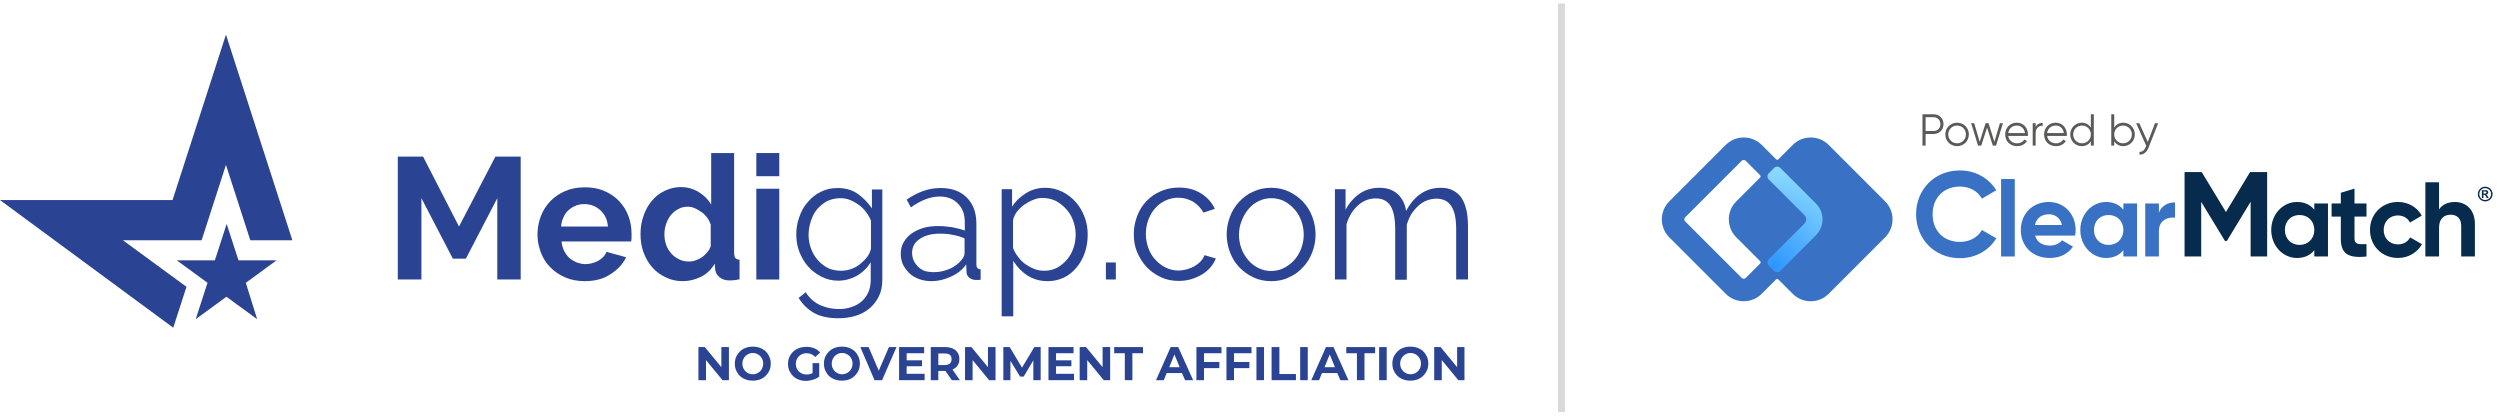 <svg width="361" height="60" viewBox="0 0 361 60" fill="none" xmlns="http://www.w3.org/2000/svg">
<path d="M71.809 40.358V28.617L67.27 37.355H65.393L60.853 28.617V40.358H57.44V22.611H61.092L66.28 32.713L71.536 22.611H75.188V40.358H71.809Z" fill="#2A4393"/>
<path d="M84.437 40.597C83.413 40.597 82.458 40.426 81.605 40.051C80.751 39.675 80.035 39.198 79.454 38.583C78.84 37.969 78.396 37.252 78.089 36.433C77.782 35.614 77.611 34.761 77.611 33.873C77.611 32.952 77.782 32.065 78.089 31.245C78.396 30.426 78.84 29.71 79.454 29.061C80.069 28.447 80.785 27.935 81.605 27.594C82.458 27.218 83.413 27.047 84.471 27.047C85.529 27.047 86.451 27.218 87.304 27.594C88.157 27.969 88.84 28.447 89.42 29.061C90 29.675 90.444 30.392 90.751 31.211C91.058 32.03 91.195 32.884 91.195 33.771V34.385C91.195 34.59 91.161 34.761 91.127 34.863H81.093C81.127 35.375 81.263 35.853 81.468 36.228C81.673 36.638 81.912 36.979 82.219 37.252C82.526 37.525 82.901 37.73 83.277 37.901C83.686 38.037 84.096 38.14 84.506 38.14C85.154 38.14 85.768 37.969 86.383 37.662C86.963 37.32 87.372 36.911 87.577 36.365L90.41 37.15C89.932 38.14 89.181 38.959 88.123 39.607C87.134 40.29 85.871 40.597 84.437 40.597ZM87.782 32.713C87.714 31.723 87.338 30.938 86.69 30.358C86.041 29.778 85.291 29.471 84.369 29.471C83.925 29.471 83.516 29.539 83.106 29.71C82.697 29.88 82.389 30.085 82.082 30.358C81.775 30.631 81.536 30.972 81.366 31.382C81.161 31.791 81.058 32.235 81.024 32.713H87.782Z" fill="#2A4393"/>
<path d="M98.601 40.597C97.713 40.597 96.894 40.426 96.143 40.051C95.392 39.709 94.744 39.233 94.198 38.618C93.652 38.003 93.242 37.286 92.935 36.467C92.628 35.649 92.491 34.761 92.491 33.806C92.491 32.849 92.628 31.962 92.935 31.143C93.208 30.324 93.618 29.608 94.13 28.993C94.642 28.378 95.256 27.902 95.973 27.559C96.689 27.219 97.44 27.014 98.293 27.014C99.249 27.014 100.102 27.252 100.887 27.73C101.672 28.208 102.252 28.788 102.696 29.539V22.098H106.007V36.501C106.007 36.842 106.075 37.116 106.177 37.253C106.314 37.389 106.485 37.491 106.792 37.491V40.324C106.212 40.46 105.734 40.494 105.392 40.494C104.778 40.494 104.3 40.358 103.925 40.051C103.549 39.744 103.311 39.368 103.276 38.89L103.208 38.071C102.73 38.89 102.082 39.539 101.263 39.948C100.341 40.392 99.522 40.597 98.601 40.597ZM99.488 37.764C99.795 37.764 100.136 37.73 100.444 37.594C100.785 37.491 101.092 37.32 101.365 37.15C101.638 36.945 101.911 36.706 102.116 36.434C102.355 36.16 102.526 35.887 102.628 35.546V32.406C102.491 32.03 102.321 31.689 102.082 31.382C101.843 31.076 101.57 30.802 101.263 30.597C100.956 30.392 100.614 30.188 100.307 30.052C99.966 29.914 99.625 29.847 99.317 29.847C98.84 29.847 98.362 29.948 97.952 30.188C97.543 30.392 97.167 30.699 96.86 31.076C96.553 31.451 96.348 31.895 96.177 32.372C96.007 32.849 95.939 33.361 95.939 33.873C95.939 34.42 96.041 34.931 96.212 35.41C96.382 35.887 96.655 36.296 96.962 36.639C97.27 36.979 97.645 37.253 98.089 37.458C98.464 37.663 98.942 37.764 99.488 37.764Z" fill="#2A4393"/>
<path d="M109.215 22.099H112.526V25.444H109.215V22.099ZM109.215 27.253H112.526V40.359H109.215V27.253Z" fill="#2A4393"/>
<path d="M121.024 40.529C120.137 40.529 119.318 40.325 118.601 39.949C117.884 39.574 117.236 39.096 116.69 38.482C116.144 37.867 115.734 37.151 115.427 36.366C115.12 35.581 114.983 34.727 114.983 33.908C114.983 32.987 115.12 32.134 115.427 31.314C115.7 30.495 116.109 29.779 116.656 29.164C117.168 28.55 117.816 28.038 118.533 27.697C119.249 27.321 120.069 27.151 120.956 27.151C122.082 27.151 123.038 27.424 123.823 27.97C124.608 28.516 125.325 29.233 125.905 30.086V27.355H127.406V40.427C127.406 41.349 127.236 42.134 126.894 42.816C126.553 43.499 126.11 44.079 125.529 44.557C124.949 45.035 124.301 45.376 123.516 45.615C122.731 45.854 121.912 45.956 121.058 45.956C119.591 45.956 118.396 45.683 117.509 45.171C116.587 44.625 115.871 43.908 115.325 43.021L116.348 42.202C116.86 43.021 117.543 43.635 118.396 44.045C119.249 44.42 120.137 44.625 121.092 44.625C121.741 44.625 122.321 44.557 122.901 44.352C123.482 44.181 123.959 43.908 124.369 43.567C124.778 43.226 125.12 42.782 125.359 42.27C125.598 41.724 125.734 41.144 125.734 40.427V37.867C125.222 38.686 124.54 39.369 123.686 39.847C122.867 40.291 121.98 40.529 121.024 40.529ZM121.502 39.096C121.98 39.096 122.492 38.994 122.97 38.823C123.447 38.652 123.891 38.379 124.266 38.072C124.642 37.765 124.983 37.424 125.256 37.048C125.529 36.673 125.7 36.263 125.768 35.888V31.86C125.598 31.417 125.325 30.973 125.017 30.564C124.71 30.154 124.335 29.813 123.959 29.54C123.55 29.267 123.14 29.028 122.697 28.857C122.253 28.686 121.775 28.618 121.331 28.618C120.615 28.618 119.966 28.789 119.386 29.062C118.84 29.369 118.362 29.779 117.952 30.256C117.543 30.768 117.27 31.349 117.065 31.997C116.86 32.645 116.758 33.26 116.758 33.942C116.758 34.659 116.894 35.308 117.133 35.956C117.372 36.605 117.714 37.151 118.157 37.628C118.601 38.106 119.079 38.482 119.659 38.755C120.205 38.994 120.854 39.096 121.502 39.096Z" fill="#2A4393"/>
<path d="M134.505 40.597C133.857 40.597 133.243 40.495 132.697 40.29C132.151 40.085 131.673 39.812 131.297 39.437C130.922 39.061 130.615 38.652 130.376 38.174C130.171 37.696 130.069 37.184 130.069 36.638C130.069 36.024 130.205 35.477 130.478 35C130.751 34.522 131.127 34.078 131.604 33.737C132.082 33.396 132.662 33.123 133.311 32.918C133.993 32.713 134.71 32.645 135.529 32.645C136.178 32.645 136.826 32.713 137.509 32.815C138.191 32.952 138.772 33.088 139.318 33.293V32.133C139.318 30.972 139.011 30.085 138.328 29.402C137.679 28.72 136.792 28.379 135.7 28.379C135.017 28.379 134.301 28.515 133.618 28.788C132.935 29.061 132.219 29.437 131.536 29.948L130.922 28.822C131.775 28.242 132.594 27.832 133.379 27.559C134.164 27.286 134.983 27.15 135.836 27.15C137.406 27.15 138.669 27.594 139.591 28.515C140.512 29.437 140.99 30.699 140.99 32.303V38.174C140.99 38.652 141.195 38.89 141.604 38.89V40.392C141.468 40.392 141.366 40.426 141.229 40.426H140.922C140.581 40.426 140.273 40.324 140 40.119C139.727 39.914 139.557 39.641 139.557 39.198L139.522 38.174C138.976 38.959 138.226 39.539 137.304 39.948C136.348 40.392 135.427 40.597 134.505 40.597ZM134.915 39.3C135.666 39.3 136.383 39.129 137.133 38.822C137.884 38.481 138.464 38.037 138.874 37.491C139.011 37.355 139.079 37.184 139.181 37.013C139.249 36.843 139.284 36.672 139.284 36.535V34.419C138.738 34.181 138.157 34.01 137.543 33.908C136.929 33.771 136.348 33.737 135.768 33.737C134.574 33.737 133.584 33.976 132.833 34.488C132.082 34.966 131.707 35.648 131.707 36.535C131.707 36.877 131.775 37.218 131.912 37.559C132.048 37.901 132.253 38.174 132.526 38.481C132.799 38.754 133.14 38.959 133.516 39.129C133.891 39.232 134.369 39.3 134.915 39.3Z" fill="#2A4393"/>
<path d="M151.263 40.598C150.171 40.598 149.215 40.325 148.362 39.779C147.509 39.233 146.86 38.516 146.314 37.663V45.683H144.642V27.321H146.143V29.847C146.655 29.028 147.372 28.379 148.191 27.867C149.044 27.355 149.932 27.116 150.956 27.116C151.843 27.116 152.662 27.321 153.413 27.697C154.164 28.072 154.812 28.584 155.358 29.198C155.904 29.813 156.314 30.564 156.621 31.349C156.928 32.168 157.065 33.021 157.065 33.874C157.065 34.796 156.928 35.649 156.655 36.468C156.382 37.287 155.973 38.004 155.461 38.618C154.949 39.233 154.334 39.744 153.618 40.086C152.901 40.427 152.116 40.598 151.263 40.598ZM150.785 39.096C151.468 39.096 152.082 38.959 152.662 38.652C153.208 38.345 153.686 37.936 154.096 37.458C154.505 36.98 154.812 36.4 155.017 35.785C155.222 35.171 155.324 34.523 155.324 33.84C155.324 33.123 155.188 32.475 154.949 31.826C154.71 31.178 154.369 30.632 153.925 30.154C153.481 29.676 153.003 29.301 152.423 28.994C151.843 28.721 151.195 28.584 150.546 28.584C150.102 28.584 149.659 28.652 149.215 28.857C148.737 29.028 148.328 29.267 147.884 29.574C147.474 29.847 147.133 30.222 146.826 30.598C146.553 30.973 146.348 31.417 146.28 31.826V35.82C146.485 36.297 146.724 36.741 147.031 37.116C147.338 37.526 147.679 37.867 148.055 38.14C148.464 38.413 148.874 38.652 149.317 38.823C149.829 39.028 150.307 39.096 150.785 39.096Z" fill="#2A4393"/>
<rect x="159.693" y="37.901" width="1.433" height="2.457" fill="#2A4393"/>
<path d="M163.72 33.806C163.72 32.883 163.891 32.031 164.198 31.212C164.505 30.392 164.949 29.675 165.529 29.062C166.109 28.448 166.792 27.969 167.577 27.628C168.362 27.286 169.249 27.082 170.205 27.082C171.433 27.082 172.491 27.354 173.379 27.902C174.3 28.448 174.983 29.233 175.426 30.153L173.788 30.7C173.413 30.052 172.901 29.506 172.287 29.129C171.638 28.754 170.921 28.549 170.136 28.549C169.488 28.549 168.874 28.687 168.293 28.959C167.713 29.233 167.235 29.573 166.826 30.052C166.382 30.529 166.075 31.076 165.836 31.69C165.597 32.337 165.461 33.021 165.461 33.771C165.461 34.522 165.597 35.205 165.836 35.854C166.075 36.501 166.416 37.082 166.86 37.525C167.304 38.003 167.781 38.378 168.362 38.652C168.908 38.924 169.522 39.062 170.171 39.062C170.58 39.062 170.99 38.993 171.399 38.89C171.809 38.754 172.184 38.618 172.525 38.413C172.867 38.208 173.174 37.969 173.413 37.697C173.652 37.424 173.822 37.15 173.925 36.844L175.563 37.32C175.392 37.799 175.119 38.208 174.778 38.618C174.437 38.993 174.027 39.368 173.549 39.642C173.072 39.915 172.56 40.153 171.979 40.325C171.399 40.495 170.819 40.563 170.205 40.563C169.249 40.563 168.396 40.392 167.611 40.017C166.826 39.642 166.143 39.163 165.563 38.549C164.983 37.936 164.539 37.184 164.198 36.399C163.857 35.615 163.72 34.726 163.72 33.806Z" fill="#2A4393"/>
<path d="M183.584 40.597C182.628 40.597 181.775 40.427 180.99 40.051C180.205 39.676 179.522 39.198 178.942 38.584C178.362 37.969 177.918 37.253 177.611 36.434C177.304 35.614 177.133 34.761 177.133 33.874C177.133 32.952 177.304 32.099 177.611 31.28C177.918 30.461 178.362 29.744 178.942 29.13C179.522 28.515 180.171 28.004 180.99 27.662C181.775 27.287 182.628 27.116 183.55 27.116C184.471 27.116 185.324 27.287 186.109 27.662C186.894 28.038 187.577 28.515 188.157 29.13C188.737 29.744 189.181 30.461 189.488 31.28C189.795 32.099 189.966 32.952 189.966 33.874C189.966 34.795 189.795 35.649 189.488 36.434C189.181 37.253 188.737 37.969 188.157 38.584C187.577 39.198 186.929 39.71 186.109 40.051C185.393 40.427 184.505 40.597 183.584 40.597ZM178.908 33.908C178.908 34.659 179.045 35.307 179.283 35.956C179.522 36.57 179.864 37.116 180.273 37.594C180.683 38.072 181.195 38.447 181.741 38.72C182.321 38.993 182.901 39.13 183.55 39.13C184.198 39.13 184.812 38.993 185.359 38.72C185.905 38.447 186.417 38.072 186.86 37.594C187.304 37.116 187.611 36.57 187.884 35.922C188.123 35.273 188.26 34.591 188.26 33.874C188.26 33.157 188.123 32.475 187.884 31.826C187.645 31.178 187.304 30.632 186.86 30.154C186.417 29.676 185.939 29.3 185.393 29.027C184.847 28.754 184.232 28.618 183.584 28.618C182.935 28.618 182.321 28.754 181.775 29.027C181.195 29.3 180.717 29.676 180.307 30.154C179.898 30.632 179.556 31.212 179.318 31.826C179.045 32.475 178.908 33.157 178.908 33.908Z" fill="#2A4393"/>
<path d="M211.945 40.358H210.273V33.088C210.273 31.553 210.034 30.46 209.556 29.744C209.078 29.027 208.361 28.686 207.406 28.686C206.928 28.686 206.45 28.788 206.006 28.959C205.563 29.129 205.153 29.402 204.778 29.744C204.402 30.085 204.095 30.46 203.788 30.938C203.515 31.382 203.31 31.894 203.14 32.44V40.392H201.467V33.088C201.467 31.553 201.228 30.426 200.785 29.71C200.307 28.993 199.624 28.652 198.669 28.652C197.679 28.652 196.826 28.993 196.075 29.675C195.324 30.358 194.778 31.245 194.436 32.372V40.358H192.764V27.32H194.3V30.29C194.812 29.3 195.529 28.515 196.382 27.935C197.235 27.355 198.191 27.116 199.215 27.116C200.307 27.116 201.16 27.423 201.843 28.037C202.491 28.652 202.901 29.471 203.037 30.46C204.232 28.242 205.904 27.116 208.054 27.116C208.771 27.116 209.385 27.252 209.863 27.525C210.375 27.798 210.785 28.174 211.092 28.652C211.399 29.129 211.604 29.744 211.774 30.426C211.911 31.109 211.979 31.894 211.979 32.747V40.358H211.945Z" fill="#2A4393"/>
<path d="M0 28.891H24.915L32.628 5L42.218 34.693H36.143C35.631 33.123 32.628 23.805 32.628 23.805C32.628 23.805 29.624 33.123 29.113 34.693H17.747C17.747 34.693 25.631 40.461 26.928 41.416C26.689 42.167 25.836 44.829 25.017 47.321L0 28.891ZM37.133 46.092L32.696 42.85L28.259 46.092L29.966 40.836L25.529 37.594H31.024L32.73 32.338L34.437 37.594H39.932L35.495 40.836L37.133 46.092Z" fill="#2A4393"/>
<path d="M105.256 50.119V54.897H104.334L101.945 51.996V54.897H100.853V50.119H101.775L104.164 53.02V50.119H105.256Z" fill="#2A4393"/>
<path d="M107.372 54.659C106.963 54.454 106.655 54.147 106.451 53.772C106.212 53.396 106.109 52.987 106.109 52.509C106.109 52.031 106.212 51.622 106.451 51.246C106.689 50.871 106.997 50.564 107.372 50.359C107.782 50.154 108.225 50.052 108.703 50.052C109.181 50.052 109.659 50.154 110.034 50.359C110.444 50.564 110.751 50.871 110.956 51.246C111.195 51.622 111.297 52.031 111.297 52.509C111.297 52.987 111.195 53.396 110.956 53.772C110.717 54.147 110.41 54.454 110.034 54.659C109.659 54.864 109.181 54.966 108.703 54.966C108.225 54.966 107.748 54.864 107.372 54.659ZM109.454 53.84C109.693 53.703 109.864 53.533 110 53.294C110.137 53.055 110.205 52.782 110.205 52.509C110.205 52.202 110.137 51.963 110 51.724C109.864 51.485 109.693 51.314 109.454 51.178C109.215 51.041 108.976 50.973 108.703 50.973C108.43 50.973 108.157 51.041 107.952 51.178C107.713 51.314 107.543 51.485 107.406 51.724C107.27 51.963 107.201 52.236 107.201 52.509C107.201 52.816 107.27 53.055 107.406 53.294C107.543 53.533 107.713 53.703 107.952 53.84C108.191 53.977 108.43 54.045 108.703 54.045C108.976 54.045 109.249 53.977 109.454 53.84Z" fill="#2A4393"/>
<path d="M117.27 52.44H118.294V54.385C118.021 54.59 117.748 54.727 117.407 54.829C117.065 54.931 116.724 55 116.383 55C115.871 55 115.427 54.897 115.052 54.693C114.676 54.488 114.335 54.181 114.13 53.805C113.891 53.43 113.789 53.02 113.789 52.542C113.789 52.065 113.891 51.655 114.13 51.28C114.369 50.904 114.676 50.597 115.086 50.392C115.495 50.187 115.939 50.085 116.451 50.085C116.86 50.085 117.236 50.153 117.577 50.29C117.918 50.426 118.191 50.631 118.43 50.904L117.714 51.553C117.372 51.177 116.963 51.007 116.485 51.007C116.178 51.007 115.905 51.075 115.666 51.211C115.427 51.348 115.256 51.518 115.12 51.757C114.983 51.996 114.915 52.269 114.915 52.542C114.915 52.85 114.983 53.088 115.12 53.327C115.256 53.566 115.427 53.737 115.666 53.873C115.905 54.01 116.178 54.078 116.485 54.078C116.792 54.078 117.099 54.01 117.338 53.873V52.44H117.27Z" fill="#2A4393"/>
<path d="M120.239 54.659C119.829 54.454 119.522 54.147 119.317 53.772C119.079 53.396 118.976 52.987 118.976 52.509C118.976 52.031 119.079 51.622 119.317 51.246C119.556 50.871 119.864 50.564 120.239 50.359C120.649 50.154 121.092 50.052 121.57 50.052C122.048 50.052 122.526 50.154 122.901 50.359C123.311 50.564 123.618 50.871 123.823 51.246C124.061 51.622 124.164 52.031 124.164 52.509C124.164 52.987 124.061 53.396 123.823 53.772C123.584 54.147 123.276 54.454 122.901 54.659C122.526 54.864 122.048 54.966 121.57 54.966C121.092 54.966 120.649 54.864 120.239 54.659ZM122.355 53.84C122.594 53.703 122.765 53.533 122.901 53.294C123.038 53.055 123.106 52.782 123.106 52.509C123.106 52.202 123.038 51.963 122.901 51.724C122.765 51.485 122.594 51.314 122.355 51.178C122.116 51.041 121.877 50.973 121.604 50.973C121.331 50.973 121.058 51.041 120.853 51.178C120.614 51.314 120.444 51.485 120.307 51.724C120.171 51.963 120.102 52.236 120.102 52.509C120.102 52.816 120.171 53.055 120.307 53.294C120.444 53.533 120.614 53.703 120.853 53.84C121.092 53.977 121.331 54.045 121.604 54.045C121.877 54.045 122.116 53.977 122.355 53.84Z" fill="#2A4393"/>
<path d="M129.454 50.119L127.372 54.897H126.28L124.232 50.119H125.427L126.894 53.532L128.362 50.119H129.454Z" fill="#2A4393"/>
<path d="M133.515 54.01V54.897H129.829V50.119H133.447V51.007H130.921V52.03H133.14V52.884H130.921V53.976H133.515V54.01Z" fill="#2A4393"/>
<path d="M137.44 54.898L136.519 53.567H135.495V54.898H134.402V50.12H136.484C136.894 50.12 137.269 50.188 137.577 50.325C137.884 50.461 138.123 50.666 138.293 50.939C138.464 51.212 138.532 51.519 138.532 51.86C138.532 52.202 138.464 52.509 138.259 52.782C138.089 53.055 137.85 53.226 137.542 53.362L138.6 54.898H137.44ZM137.167 51.246C136.996 51.109 136.757 51.041 136.416 51.041H135.495V52.714H136.382C136.723 52.714 136.962 52.645 137.133 52.509C137.304 52.372 137.406 52.168 137.406 51.894C137.406 51.587 137.338 51.383 137.167 51.246Z" fill="#2A4393"/>
<path d="M143.754 50.119V54.897H142.832L140.443 51.996V54.897H139.351V50.119H140.273L142.662 53.02V50.119H143.754Z" fill="#2A4393"/>
<path d="M149.215 54.898V52.031L147.816 54.386H147.304L145.904 52.099V54.898H144.881V50.12H145.802L147.577 53.089L149.352 50.12H150.273V54.898H149.215Z" fill="#2A4393"/>
<path d="M155.085 54.01V54.897H151.399V50.119H155.017V51.007H152.491V52.03H154.71V52.884H152.491V53.976H155.085V54.01Z" fill="#2A4393"/>
<path d="M160.307 50.119V54.897H159.385L156.996 51.996V54.897H155.904V50.119H156.826L159.215 53.02V50.119H160.307Z" fill="#2A4393"/>
<path d="M162.423 51.007H160.887V50.12H165.051V51.007H163.515V54.898H162.423V51.007Z" fill="#2A4393"/>
<path d="M170.682 53.873H168.464L168.054 54.897H166.928L169.044 50.12H170.136L172.286 54.897H171.126L170.682 53.873ZM170.341 53.02L169.59 51.177L168.839 53.02H170.341Z" fill="#2A4393"/>
<path d="M173.857 51.007V52.27H176.075V53.157H173.857V54.898H172.765V50.12H176.383V51.007H173.857Z" fill="#2A4393"/>
<path d="M178.191 51.007V52.27H180.409V53.157H178.191V54.898H177.099V50.12H180.717V51.007H178.191Z" fill="#2A4393"/>
<rect x="181.433" y="50.119" width="1.092" height="4.778" fill="#2A4393"/>
<path d="M183.652 50.119H184.744V54.01H187.133V54.897H183.618V50.119H183.652Z" fill="#2A4393"/>
<rect x="187.747" y="50.119" width="1.092" height="4.778" fill="#2A4393"/>
<path d="M193.105 53.873H190.887L190.477 54.897H189.352L191.467 50.12H192.559L194.71 54.897H193.549L193.105 53.873ZM192.764 53.02L192.013 51.177L191.262 53.02H192.764Z" fill="#2A4393"/>
<path d="M195.939 51.007H194.403V50.12H198.567V51.007H197.031V54.898H195.939V51.007Z" fill="#2A4393"/>
<rect x="199.147" y="50.119" width="1.092" height="4.778" fill="#2A4393"/>
<path d="M202.321 54.659C201.911 54.454 201.604 54.147 201.399 53.772C201.161 53.396 201.058 52.987 201.058 52.509C201.058 52.031 201.161 51.622 201.399 51.246C201.638 50.871 201.946 50.564 202.321 50.359C202.731 50.154 203.174 50.052 203.652 50.052C204.164 50.052 204.608 50.154 204.983 50.359C205.393 50.564 205.7 50.871 205.905 51.246C206.144 51.622 206.246 52.031 206.246 52.509C206.246 52.987 206.144 53.396 205.905 53.772C205.666 54.147 205.359 54.454 204.983 54.659C204.574 54.864 204.13 54.966 203.652 54.966C203.174 54.966 202.731 54.864 202.321 54.659ZM204.437 53.84C204.676 53.703 204.847 53.533 204.983 53.294C205.12 53.055 205.188 52.782 205.188 52.509C205.188 52.202 205.12 51.963 204.983 51.724C204.847 51.485 204.676 51.314 204.437 51.178C204.198 51.041 203.959 50.973 203.686 50.973C203.413 50.973 203.14 51.041 202.935 51.178C202.696 51.314 202.526 51.485 202.389 51.724C202.253 51.963 202.184 52.236 202.184 52.509C202.184 52.816 202.253 53.055 202.389 53.294C202.526 53.533 202.696 53.703 202.935 53.84C203.174 53.977 203.413 54.045 203.686 54.045C203.959 54.045 204.198 53.977 204.437 53.84Z" fill="#2A4393"/>
<path d="M211.468 50.119V54.897H210.581L208.192 51.996V54.897H207.099V50.119H208.021L210.41 53.02V50.119H211.468Z" fill="#2A4393"/>
<rect x="224.979" y="0.5" width="1" height="59" fill="#D9D9D9"/>
<path d="M276.683 30.944C276.683 27.375 279.33 24.608 283.019 24.608C285.246 24.608 287.213 25.739 288.259 27.479L286.189 28.681C285.598 27.603 284.413 26.941 283.019 26.941C280.636 26.941 279.067 28.595 279.067 30.944C279.067 33.292 280.633 34.931 283.019 34.931C284.41 34.931 285.613 34.27 286.189 33.209L288.259 34.411C287.231 36.151 285.264 37.282 283.019 37.282C279.33 37.282 276.683 34.497 276.683 30.947V30.944Z" fill="#3972C4"/>
<path d="M288.956 25.855H290.932V37.038H288.956V25.855Z" fill="#3972C4"/>
<path d="M296.031 35.46C296.796 35.46 297.41 35.138 297.747 34.695L299.339 35.613C298.618 36.656 297.469 37.253 296.001 37.253C293.428 37.253 291.804 35.492 291.804 33.209C291.804 30.926 293.443 29.165 295.848 29.165C298.113 29.165 299.723 30.958 299.723 33.209C299.723 33.501 299.693 33.761 299.646 34.021H293.871C294.146 35.031 294.991 35.46 296.031 35.46ZM297.747 32.488C297.502 31.387 296.675 30.941 295.848 30.941C294.79 30.941 294.069 31.508 293.842 32.488H297.747Z" fill="#3972C4"/>
<path d="M308.59 29.378V37.037H306.614V36.133C306.061 36.821 305.234 37.253 304.118 37.253C302.08 37.253 300.396 35.492 300.396 33.209C300.396 30.926 302.08 29.165 304.118 29.165C305.237 29.165 306.064 29.594 306.614 30.285V29.381H308.59V29.378ZM306.614 33.206C306.614 31.918 305.71 31.047 304.484 31.047C303.258 31.047 302.369 31.921 302.369 33.206C302.369 34.491 303.273 35.365 304.484 35.365C305.695 35.365 306.614 34.491 306.614 33.206Z" fill="#3972C4"/>
<path d="M314.075 29.224V31.431C313.05 31.31 311.747 31.768 311.747 33.377V37.037H309.771V29.378H311.747V30.695C312.146 29.653 313.109 29.224 314.075 29.224Z" fill="#3972C4"/>
<path d="M327.372 37.037H324.989V29.133L321.56 34.79H321.282L317.853 29.151V37.037H315.451V24.85H317.923L321.424 30.613L324.906 24.85H327.378V37.037H327.372Z" fill="#062B4C"/>
<path d="M336.16 29.378V37.037H334.184V36.133C333.631 36.821 332.804 37.253 331.688 37.253C329.65 37.253 327.966 35.492 327.966 33.209C327.966 30.926 329.65 29.165 331.688 29.165C332.807 29.165 333.634 29.594 334.184 30.285V29.381H336.16V29.378ZM334.184 33.206C334.184 31.918 333.28 31.047 332.054 31.047C330.828 31.047 329.939 31.921 329.939 33.206C329.939 34.491 330.843 35.365 332.054 35.365C333.265 35.365 334.184 34.491 334.184 33.206Z" fill="#062B4C"/>
<path d="M339.991 31.278V34.465C339.991 35.292 340.588 35.307 341.722 35.245V37.037C338.948 37.345 338.015 36.532 338.015 34.465V31.278H336.683V29.378H338.015V27.831L339.991 27.234V29.378H341.722V31.278H339.991Z" fill="#062B4C"/>
<path d="M342.227 33.206C342.227 30.923 343.943 29.162 346.27 29.162C347.771 29.162 349.073 29.96 349.702 31.139L348.001 32.134C347.694 31.505 347.035 31.109 346.255 31.109C345.077 31.109 344.203 31.983 344.203 33.206C344.203 34.429 345.077 35.288 346.255 35.288C347.053 35.288 347.712 34.904 348.016 34.278L349.732 35.259C349.073 36.452 347.771 37.25 346.27 37.25C343.943 37.25 342.227 35.489 342.227 33.206Z" fill="#062B4C"/>
<path d="M357.374 32.335V37.037H355.398V32.58C355.398 31.538 354.768 31.003 353.882 31.003C352.916 31.003 352.199 31.57 352.199 32.902V37.037H350.223V26.315H352.199V30.238C352.66 29.55 353.454 29.166 354.482 29.166C356.107 29.166 357.377 30.3 357.377 32.335H357.374Z" fill="#062B4C"/>
<path d="M272.215 29.08L264.062 20.927C263.368 20.233 262.447 19.852 261.466 19.852C260.485 19.852 259.567 20.236 258.875 20.927L256.802 23.001C256.71 23.093 256.56 23.093 256.468 23.001L254.395 20.927C253.695 20.233 252.773 19.852 251.792 19.852C250.812 19.852 249.89 20.233 249.196 20.927L241.044 29.08C240.35 29.774 239.969 30.695 239.969 31.676C239.969 32.657 240.35 33.578 241.044 34.272L249.196 42.425C249.89 43.119 250.812 43.5 251.792 43.5C252.773 43.5 253.695 43.119 254.389 42.425L256.462 40.351C256.554 40.26 256.705 40.26 256.796 40.351L258.87 42.425C259.561 43.119 260.482 43.5 261.46 43.5C262.441 43.5 263.362 43.119 264.056 42.425L272.209 34.272C272.903 33.578 273.284 32.654 273.284 31.673C273.284 30.692 272.9 29.774 272.209 29.083L272.215 29.08ZM249.645 31.67C249.645 32.651 250.026 33.575 250.72 34.27L254.167 37.717C254.259 37.808 254.259 37.959 254.167 38.05L252.094 40.124C251.99 40.227 251.875 40.248 251.795 40.248C251.716 40.248 251.598 40.227 251.497 40.124L243.342 31.974C243.238 31.871 243.218 31.756 243.218 31.676C243.218 31.596 243.238 31.478 243.342 31.378L251.491 23.226C251.595 23.122 251.71 23.101 251.79 23.101C251.869 23.101 251.987 23.122 252.088 23.226L254.161 25.299C254.253 25.391 254.253 25.541 254.161 25.633L250.714 29.08C250.02 29.771 249.639 30.692 249.639 31.67H249.645Z" fill="#3972C4"/>
<path d="M262.225 29.393L257.077 24.244C256.829 23.996 256.43 23.996 256.182 24.244L255.405 25.021C255.157 25.269 255.157 25.668 255.405 25.916L260.556 31.065C260.893 31.404 260.893 31.951 260.556 32.29L255.405 37.439C255.157 37.687 255.157 38.086 255.405 38.334L256.182 39.111C256.43 39.359 256.829 39.359 257.077 39.111L262.225 33.959C263.487 32.698 263.487 30.654 262.225 29.396V29.393Z" fill="url(#paint0_radial_4640_3673)"/>
<path d="M358.865 26.956C359.048 26.956 359.223 27 359.391 27.092C359.559 27.183 359.692 27.314 359.787 27.485C359.881 27.656 359.931 27.833 359.931 28.019C359.931 28.206 359.884 28.383 359.79 28.551C359.695 28.719 359.565 28.849 359.397 28.944C359.228 29.038 359.051 29.086 358.865 29.086C358.679 29.086 358.502 29.038 358.333 28.944C358.165 28.849 358.035 28.719 357.941 28.551C357.846 28.383 357.799 28.206 357.799 28.019C357.799 27.833 357.846 27.653 357.944 27.485C358.041 27.316 358.171 27.183 358.339 27.092C358.508 27 358.682 26.956 358.865 26.956ZM358.865 27.166C358.717 27.166 358.579 27.201 358.443 27.275C358.307 27.349 358.204 27.452 358.124 27.591C358.044 27.73 358.009 27.872 358.009 28.022C358.009 28.173 358.047 28.315 358.121 28.451C358.195 28.587 358.301 28.693 358.437 28.767C358.573 28.84 358.715 28.882 358.862 28.882C359.01 28.882 359.155 28.843 359.288 28.767C359.42 28.69 359.527 28.584 359.604 28.451C359.68 28.318 359.719 28.173 359.719 28.022C359.719 27.872 359.68 27.727 359.604 27.591C359.527 27.455 359.42 27.349 359.285 27.275C359.149 27.201 359.01 27.166 358.862 27.166H358.865ZM358.381 28.592V27.461H358.611C358.827 27.461 358.948 27.461 358.974 27.461C359.051 27.467 359.11 27.482 359.152 27.505C359.193 27.529 359.228 27.564 359.258 27.615C359.288 27.665 359.299 27.718 359.299 27.777C359.299 27.86 359.273 27.928 359.22 27.987C359.166 28.046 359.093 28.081 358.995 28.096C359.031 28.108 359.057 28.123 359.075 28.137C359.093 28.152 359.119 28.182 359.152 28.223C359.161 28.235 359.187 28.279 359.234 28.362L359.367 28.59H359.084L358.989 28.406C358.924 28.282 358.871 28.206 358.83 28.173C358.788 28.14 358.735 28.126 358.67 28.126H358.611V28.59H358.381V28.592ZM358.611 27.948H358.706C358.839 27.948 358.921 27.943 358.954 27.934C358.986 27.925 359.01 27.904 359.031 27.881C359.051 27.857 359.057 27.827 359.057 27.795C359.057 27.762 359.048 27.736 359.031 27.709C359.013 27.683 358.986 27.668 358.954 27.656C358.921 27.644 358.839 27.641 358.709 27.641H358.614V27.951L358.611 27.948Z" fill="#062B4C"/>
<path d="M279.221 16.5C280.036 16.5 280.644 17.108 280.644 17.923C280.644 18.732 280.036 19.346 279.221 19.346H278.057V21.028H277.604V16.5H279.221ZM279.221 18.919C279.784 18.919 280.192 18.499 280.192 17.923C280.192 17.341 279.784 16.927 279.221 16.927H278.057V18.919H279.221Z" fill="#5B5A59"/>
<path d="M282.603 21.106C281.659 21.106 280.902 20.368 280.902 19.411C280.902 18.454 281.659 17.716 282.603 17.716C283.548 17.716 284.304 18.454 284.304 19.411C284.304 20.368 283.548 21.106 282.603 21.106ZM282.603 20.692C283.321 20.692 283.877 20.129 283.877 19.411C283.877 18.693 283.321 18.13 282.603 18.13C281.885 18.13 281.329 18.693 281.329 19.411C281.329 20.129 281.885 20.692 282.603 20.692Z" fill="#5B5A59"/>
<path d="M288.787 17.794H289.226L288.23 21.028H287.764L286.93 18.421L286.096 21.028H285.63L284.634 17.794H285.074L285.869 20.478L286.717 17.794H287.143L287.991 20.478L288.787 17.794Z" fill="#5B5A59"/>
<path d="M291.238 17.716C292.228 17.716 292.842 18.538 292.842 19.424C292.842 19.489 292.836 19.56 292.829 19.625H289.99C290.08 20.284 290.591 20.692 291.277 20.692C291.788 20.692 292.144 20.452 292.318 20.142L292.694 20.362C292.422 20.802 291.924 21.106 291.27 21.106C290.248 21.106 289.55 20.388 289.55 19.411C289.55 18.46 290.235 17.716 291.238 17.716ZM291.238 18.13C290.559 18.13 290.074 18.576 289.99 19.21H292.402C292.312 18.499 291.794 18.13 291.238 18.13Z" fill="#5B5A59"/>
<path d="M293.948 18.331C294.175 17.878 294.556 17.742 294.97 17.742V18.156C294.453 18.156 293.948 18.428 293.948 19.23V21.028H293.521V17.794H293.948V18.331Z" fill="#5B5A59"/>
<path d="M296.854 17.716C297.844 17.716 298.458 18.538 298.458 19.424C298.458 19.489 298.452 19.56 298.445 19.625H295.605C295.696 20.284 296.207 20.692 296.893 20.692C297.404 20.692 297.759 20.452 297.934 20.142L298.309 20.362C298.038 20.802 297.54 21.106 296.886 21.106C295.864 21.106 295.166 20.388 295.166 19.411C295.166 18.46 295.851 17.716 296.854 17.716ZM296.854 18.13C296.175 18.13 295.69 18.576 295.605 19.21H298.018C297.928 18.499 297.41 18.13 296.854 18.13Z" fill="#5B5A59"/>
<path d="M301.919 16.5H302.346V21.028H301.919V20.394C301.647 20.828 301.188 21.106 300.612 21.106C299.7 21.106 298.943 20.368 298.943 19.411C298.943 18.454 299.7 17.716 300.612 17.716C301.188 17.716 301.647 17.994 301.919 18.428V16.5ZM300.644 20.692C301.362 20.692 301.919 20.129 301.919 19.411C301.919 18.693 301.362 18.13 300.644 18.13C299.926 18.13 299.37 18.693 299.37 19.411C299.37 20.129 299.926 20.692 300.644 20.692Z" fill="#5B5A59"/>
<path d="M306.6 17.716C307.512 17.716 308.269 18.454 308.269 19.411C308.269 20.368 307.512 21.106 306.6 21.106C306.025 21.106 305.565 20.828 305.294 20.394V21.028H304.867V16.5H305.294V18.428C305.565 17.994 306.025 17.716 306.6 17.716ZM306.568 20.692C307.286 20.692 307.842 20.129 307.842 19.411C307.842 18.693 307.286 18.13 306.568 18.13C305.85 18.13 305.294 18.693 305.294 19.411C305.294 20.129 305.85 20.692 306.568 20.692Z" fill="#5B5A59"/>
<path d="M311.181 17.794H311.634L310.25 21.326C310.004 21.947 309.525 22.367 308.943 22.322V21.921C309.364 21.966 309.655 21.669 309.829 21.248L309.914 21.047L308.465 17.794H308.917L310.133 20.504L311.181 17.794Z" fill="#5B5A59"/>
<defs>
<radialGradient id="paint0_radial_4640_3673" cx="0" cy="0" r="1" gradientUnits="userSpaceOnUse" gradientTransform="translate(256.12 38.508) scale(13.371 13.371)">
<stop stop-color="#2C95FF"/>
<stop offset="1" stop-color="#87D7FF"/>
</radialGradient>
</defs>
</svg>
